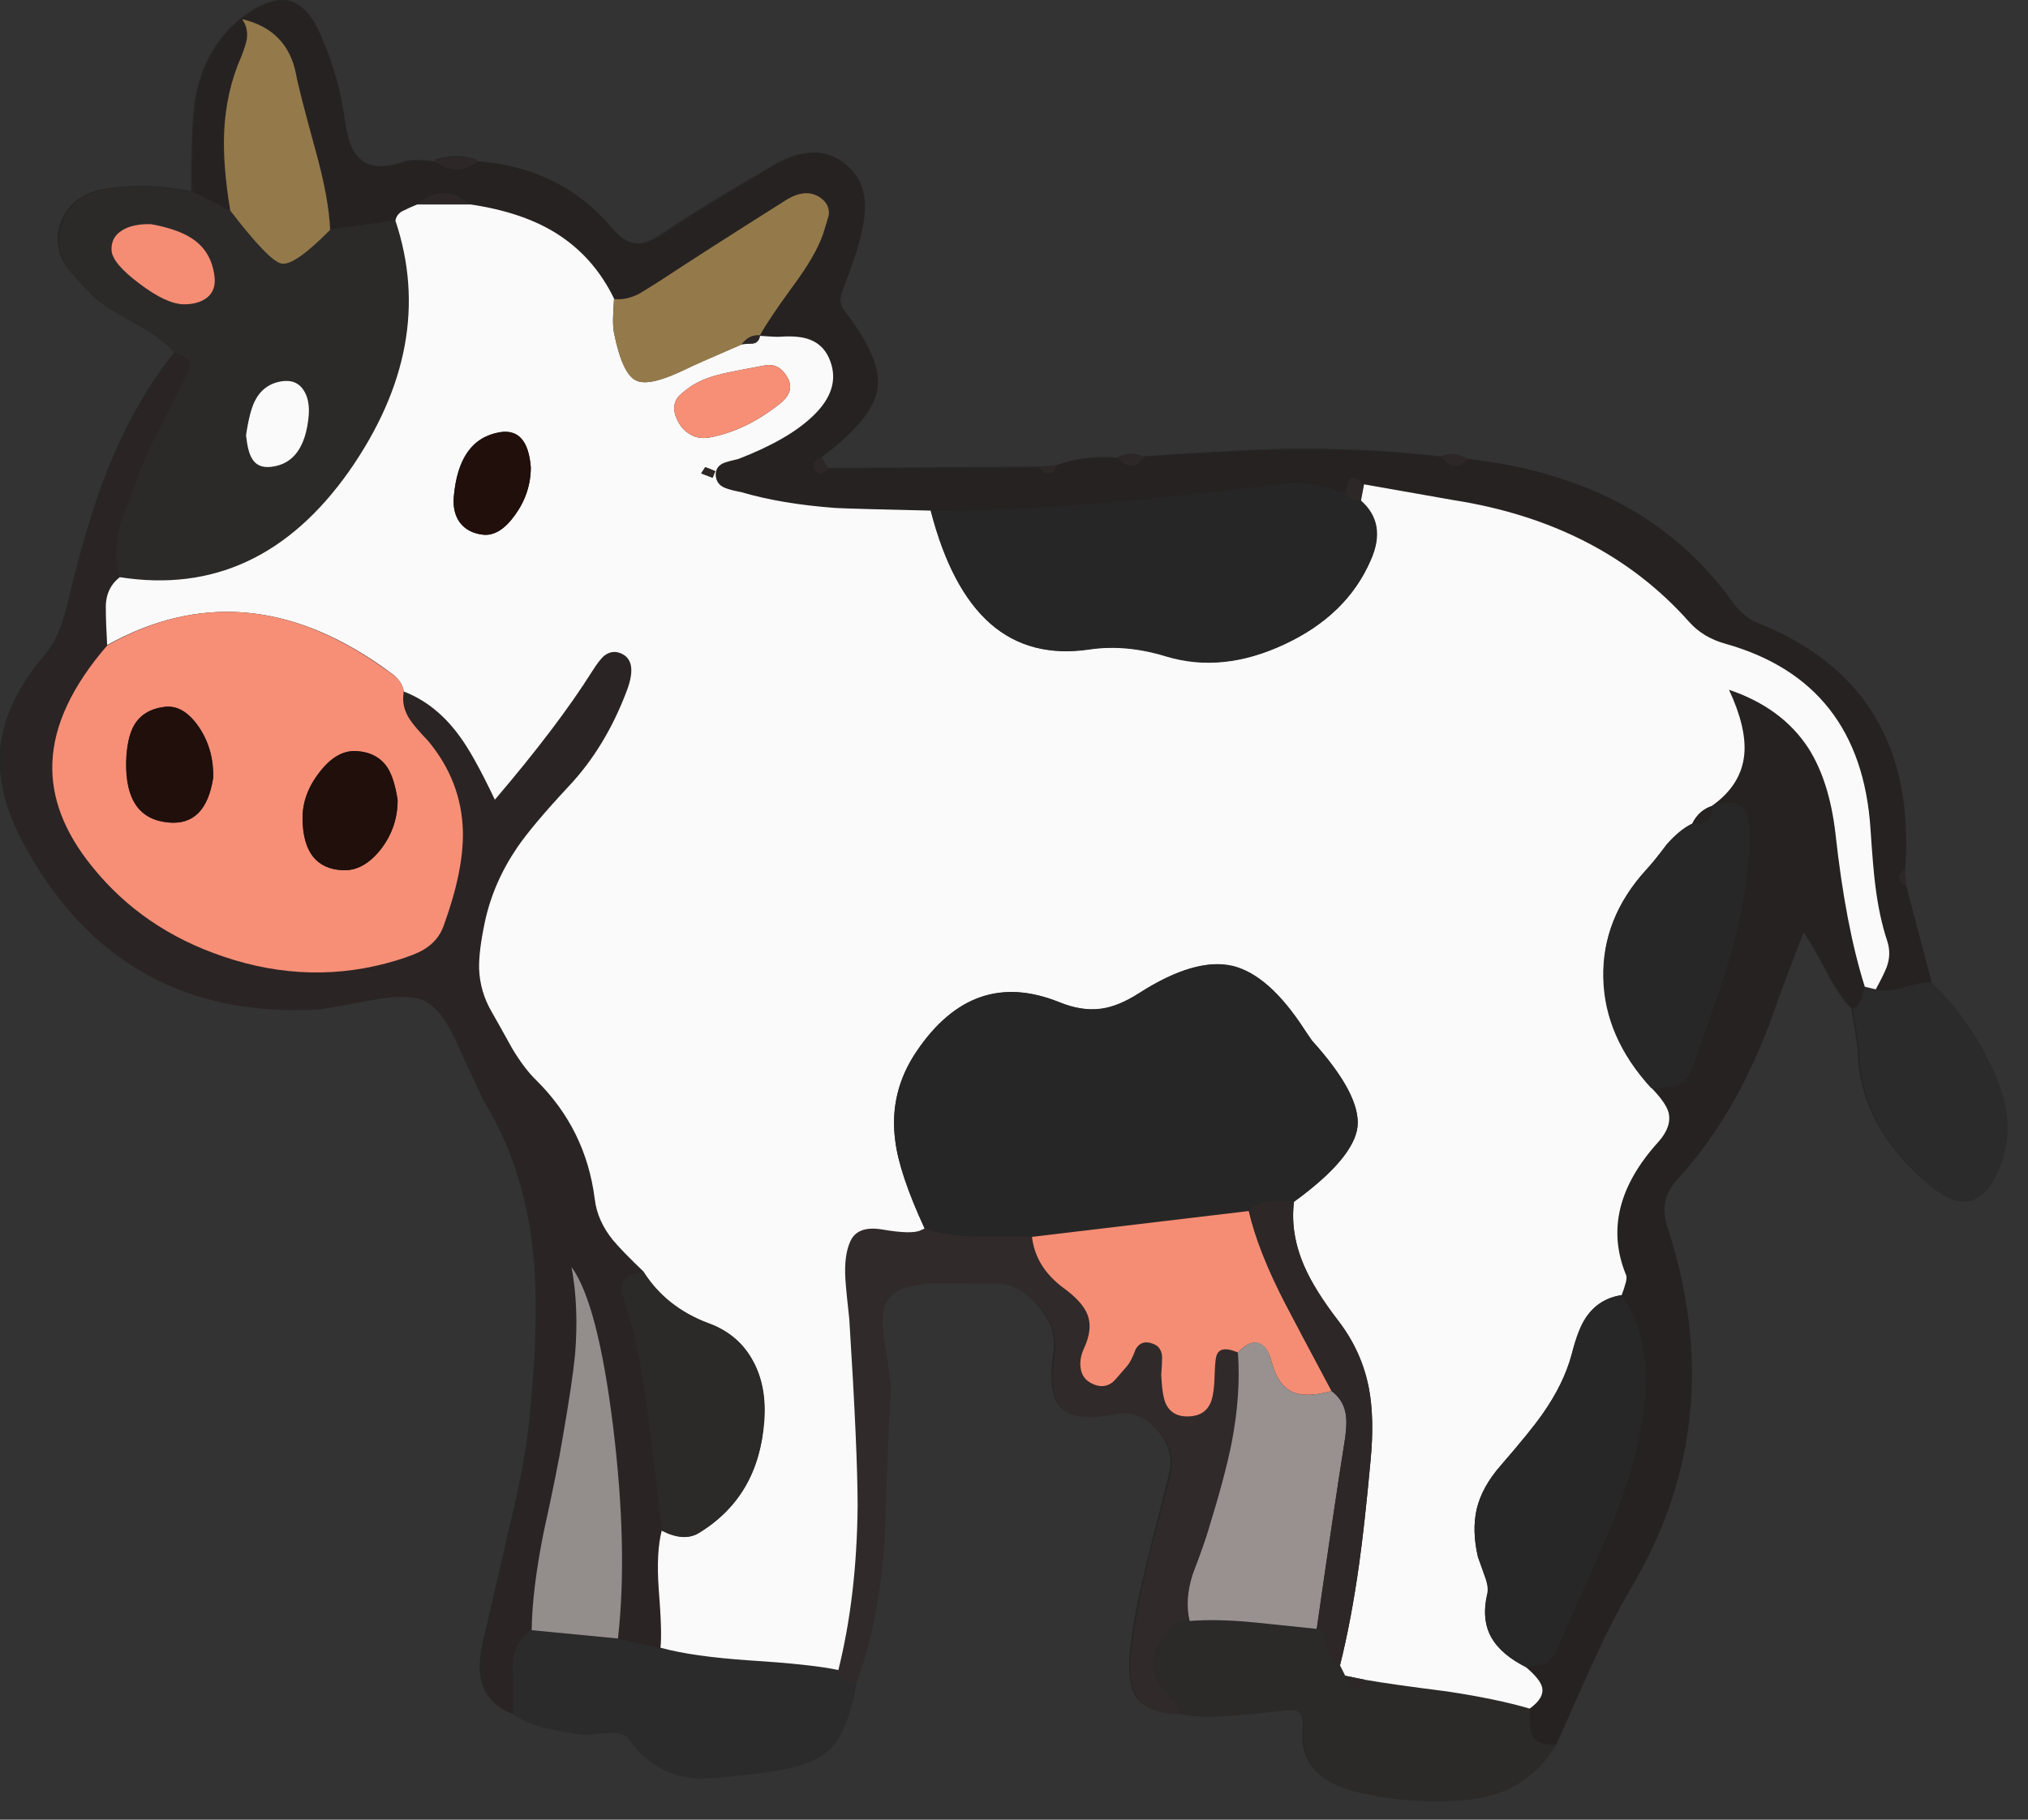 <svg xmlns="http://www.w3.org/2000/svg" xmlns:xlink="http://www.w3.org/1999/xlink" width="78" height="70" preserveAspectRatio="none"><rect width="100%" height="100%" fill="#333333" stroke="none"/><defs><path id="a" fill="#272626" d="M18.35 6.15q-.8-.3-1.65 0 .85.65 1.65 0m49.2 17.8q-.55-.2-1-.85-3.35-4.7-10.15-5.45-.45-.3-1-.1-2.55-.3-5.7-.3-2.1.05-5.75.3-.45-.2-1 .05-1.3-.1-2.35.3l-.65.05-8.15.05-.25-.45q1.95-1.45 2.15-2.6T32.5 12q-.25-.25-.25-.55.05-.15.2-.5.4-1.15.55-1.75.25-.95.2-1.55-.1-.85-.75-1.4-.7-.5-1.5-.35-.6.05-1.45.6-2.1 1.2-4 2.45-.65.45-1 .4-.5 0-1.05-.65-1.95-2.25-5.1-2.5-.8.6-1.65 0-.4-.05-.6-.05-.35 0-.55.05-1.1.4-1.65-.05-.55-.35-.7-1.5-.2-1.75-.95-3.4-.5-1.1-1.2-1.25-.75-.1-1.8.7-1.4 1.15-1.75 3.1-.15.9-.15 3.55-1.4-.25-2.15-.2-1.2.05-1.7.25-.9.35-1.2 1.25-.25.85.25 1.6.2.3 1.15 1.25.4.35 1.55.95 1 .6 1.45 1.1-1.55 1.95-2.6 4.6-.8 2.05-1.5 5.05-.3 1.3-.85 1.95Q.2 26.95 0 28.8q-.15 1.85 1.05 3.9 3.65 6.5 11.1 6.1.2 0 2.25-.4 1.35-.2 1.95.1.7.4 1.25 1.7.95 2.05 1 2.15 1.55 2.5 1.9 5.8.25 2.45-.1 6.05-.15 1.85-.8 4.5-.35 1.55-1.05 4.55-.2.95 0 1.55.25.75 1.1 1.1.55.35 1.3.55.25.05 1.4.25.1 0 1-.05.6-.05.8.2.95 1.35 2.5 1.5.6.1 2.85-.2 1.75-.25 2.4-.95.65-.6 1-2.5.85-2.25 1.1-5.6.1-3.75.2-5.7.05-.2-.25-2-.2-1.2.35-1.65.45-.4 1.7-.4h2q1.05-.1 1.85.8.85.9.65 1.95-.2 1.55.3 2.05.55.5 2.05.2.95-.15 1.65.65t.45 1.75q-.85 3.35-.85 3.4-.5 1.95-.65 3.45-.1 1.15.25 1.7.45.6 1.6.6.75.15 1.85.05.6 0 1.8-.15.7-.05.8-.05.4.1.35.75-.1 1.15.65 1.75.55.5 1.7.7 2 .45 4 .25 2.2-.25 3.35-2.15.9-2 1.35-3.05.85-1.8 1.55-2.95 3.8-6.45 1.35-13.9-.15-.55-.05-1 .1-.4.45-.85 2.5-2.65 3.9-6.95.6-1.55.95-2.55.3.35.95 1.6.5.95.95 1.4l.15.9q.1.55.1.9.15 2.75 2.65 4.9 1.9 1.65 2.8-.7.6-1.6-.2-3.45-.95-2.15-2.45-3.55l-1-3.75-.05-.65q.55-7-5.65-9.45"/><path id="b" fill="#2B2424" d="M545.35 298.15q-4.6 5.85-7.7 13.65-2.4 6.1-4.4 15-.9 3.9-2.55 5.8-4.6 5.35-5.15 10.85-.5 5.5 3 11.6 10.9 19.25 33.05 18.05.55 0 6.7-1.15 4-.7 5.8.3 1.95 1.15 3.7 4.95 2.8 6.1 2.95 6.4 4.5 7.5 5.55 17.2.85 7.3-.2 17.95-.5 5.5-2.4 13.45-1 4.5-3.15 13.4-.55 2.85 0 4.6.7 2.25 3.3 3.3.2-.55.05-5.05-.1-3.05 2.15-4.5 0-4.6 1.3-11.1 1.65-7.25 2.25-10.95 1.1-6.5 1.35-9.4.45-5.4-.35-10 3 4.05 4.7 18.2 1.7 14 .6 24.2l4.85 1.05q.15-1.7-.2-6.7-.3-4.2.35-6.7-1-8.95-1.6-13.4-1-7.9-2.8-13.2-.9-2.5 2.3-2.9-2.45-2.3-3.5-3.6-1.8-2.15-2.1-4.65-1-8.05-6.65-13.55-1.4-1.4-2.8-3.75-1.55-2.75-2.35-4.15-1.25-2.3-1.35-4.85-.1-2.05.6-5.35 1-4.45 3.75-8.55 1.75-2.6 5.8-6.95 4.2-4.4 6.7-11 .55-1.4.55-2.25 0-1.3-1.05-1.85-1.1-.6-2.05.2-.55.45-1.45 1.8-3.7 5.85-11.1 14.65-2.55-5.3-4.05-7.35-2.65-3.6-6.35-5-.3 1.65.75 3.15.6.9 2.05 2.4 3.85 4.6 4 10.35.1 4.5-2.2 10.8-.6 1.7-2.25 2.7-1 .6-3.2 1.25-9.75 2.95-19.7-.45-9.2-3.1-14.95-10.25-4.8-5.9-4.55-11.9.25-6.4 6.25-13.35-.15-2.7-.2-4.05-.05-2.4 1.6-3.7-.9-2.85.15-6.3 1.5-3.9 2.2-5.85.7-2 2.2-4.9 2.2-4.2 2.5-4.85.95-1.85.95-2.1.2-1.15-1.65-1.65"/><path id="c" fill="#272222" d="M691.25 315q16.9 2.75 26.9 13.9 1.6 1.8 4.15 2.55 15.4 4.25 16.55 21.1.35 4.8.55 6.45.45 3.6 1.35 6.3.5 1.5-.05 3-.35.85-1.25 2.5 1.2.4 3.2-.2 2.2-.7 3.2-.55l-2.9-11q-1.6-.95-.15-1.95 1.55-20.75-16.75-28.1-1.7-.65-3-2.5-10-13.95-30.15-16.25-1.65 1.65-2.95-.2-7.6-.95-17-.85-6.1.1-16.95.8-1.4 1.95-3 .2-3.85-.3-7 .8-.9 1.75-1.95.25l-24.15.1q-.9 1.1-1.5.1-.55-.9.75-1.4 5.8-4.35 6.35-7.7.6-3.4-3.6-8.8-.65-.8-.6-1.6.05-.45.45-1.5 1.3-3.4 1.75-5.2.75-2.85.55-4.65-.25-2.45-2.25-4.05-2.05-1.6-4.5-1.15-1.75.25-4.3 1.8-6.2 3.65-11.8 7.35-1.9 1.25-3.05 1.2-1.4-.05-3-1.95-5.8-6.8-15.15-7.5-2.45 1.8-4.9 0-1.15-.05-1.75-.05-1.05-.05-1.7.15-3.25 1.05-4.9-.15-1.55-1.1-2-4.55-.65-5.1-2.85-10-1.45-3.35-3.65-3.7-2.15-.4-5.3 2l.05.1q5.25 1.25 6.15 6.2.35 1.8 2.25 8.85 1.5 5.4 1.65 8.95l7.45-1q.15-.85 1.05-1.2.45-.25 1.45-.65 3.05-2.65 6.05 0 5.8.85 9.65 3.2 4.4 2.7 6.75 7.55 1.4.15 2.85-.6.5-.2 2.55-1.55 4.65-3.1 14.15-9.1 2.45-1.55 4.2-.2.95.75.8 1.95-.05.3-.7 2.1-.85 2.45-3.45 5.95-2.95 4.05-3.8 5.75.8 0 2.4.1 2.15-.15 3.4.35 1.65.65 2.3 2.45 1.15 3.2-2 6.2-2.8 2.7-8.5 4.9-1.15.3-1.7.5-.95.35-.9 1.3.05 1.1 1.05 1.55.6.25 1.9.5 4.65 1.35 10.75 1.75 2.65.2 10.85.3 9 .05 20.3-.95 5.85-.5 20.2-2.15 1.55-.15 3.5.2 1.1.2 3.35.75.25-1.3.55-1.55.5-.4 1.5.7 3.45.6 10.25 1.8"/><path id="d" fill="#2B2A29" d="M535.85 279.9q-2.6 1-3.45 3.75-.8 2.5.7 4.7.55.9 3.4 3.65 1.2 1.15 4.55 2.95 3.05 1.65 4.3 3.2 1.85.45 1.65 1.65 0 .15-.95 2.1-.45 1-2.45 4.85-1.55 2.95-2.25 4.9t-2.2 5.85q-1 3.45-.1 6.3 15.9 2.45 26.15-12.15 10.05-14.4 5.25-28.6l-7.4 1q-4.1 4.15-5.55 3.9-1.4-.25-5.85-6.05l-4.3-2.15q-4.25-.7-6.35-.65-3.55.15-5.15.8m3.4 4.3q1.2-.8 3.35-.75 3.05.55 4.7 1.65 2.2 1.45 2.55 4.3.25 1.55-.8 2.4-.95.8-2.65.8-2 0-5.1-2.35-3.15-2.35-3.2-3.85-.05-1.4 1.15-2.2m14.2 23.35q.4-2.7 1-3.9.95-1.9 3-2.25 1.75-.3 2.6 1.05.7 1.1.55 2.9-.5 5.35-4.25 5.8-1.6.2-2.25-1-.45-.75-.65-2.6"/><path id="e" fill="#272222" d="M722.7 336.6q2 4.3 1.75 7.3-.3 3.55-3.7 5.95 2.35-.7 3.3.05.95.8.95 3.4-.05 6.2-2.15 13.65-.9 3.15-4.45 13.05-.55 1.45-1.9 1.85-.55.15-2.7.2 1.65 1.65 1.95 2.8.4 1.6-1.15 3.35-6.8 7.5-3.65 15.2.15.35-.1 1.1l-.45 1.2q2.25 3.35 2.65 7.65.3 3.35-.5 7.95-.95 5.35-4.15 12.65-1.75 4.1-5.4 12.2-.45 1.25-1.5 1.65-.3.1-2 .35 1.55 1.35 1.8 2.25.4 1.25-1.35 2.5-.15 2.15.25 3 .65 1.3 2.8 1.1 2.7-6.05 4.05-9.1 2.45-5.35 4.5-8.8 11.35-19.1 4.1-41.25-.5-1.65-.2-2.9.25-1.25 1.4-2.5 7.3-7.95 11.55-20.75 1.75-4.6 2.85-7.5.8 1.1 2.75 4.75 1.5 2.75 2.85 4.1.65-.35.95-1.1.15-.4.35-1.45-2.1-6.8-3.35-17.45-.7-6.05-3.1-9.8-2.95-4.6-9-6.65"/><path id="f" fill="#312A2A" d="M655 411.85q-.55 1.45-1 1.95-1.5 1.7-1.7 1.85-1.05.8-2.3.15-1.15-.55-1.35-1.8-.15-1 .35-2.15 1.1-2.3.4-4-.55-1.45-2.7-3-3.2-2.3-3.6-5.8-4.1 0-6.15-.05-3.65-.05-6.1-.9l-.45.2q-1 .5-4.45-.1-2.75-.45-3.6 1.4-.7 1.5-.5 4.2.1 1.55.4 4.65 1 14.2.95 21.35-.1 10.3-2.2 18.7.25 1.4 2.1 1.5 2.6-6.75 3.25-16.6.35-11.25.7-16.9.05-.7-.8-6-.55-3.6 1-4.85 1.45-1.2 5.05-1.3 2 0 6.05.05 3.1-.25 5.5 2.4t1.9 5.75q-.7 4.6.85 6.1 1.6 1.55 6.1.65 2.75-.5 4.85 1.85t1.4 5.15q-2.6 10.05-2.6 10.15-1.4 5.8-1.9 10.3-.35 3.3.8 4.95 1.3 1.9 4.7 1.8-.1-.85-2-3.15-1.5-1.85-.8-3.7.75-1.8 1.35-2.5.95-1.2 2.6-1.25-.55-2.4.35-5.35 1.3-3.35 1.8-5.05 1.9-6.15 2.65-9.95 1.05-5.55.7-10.3-1.85-.8-2.35.15-.25.4-.3 2.3-.05 2.3-.45 3.25-.65 1.55-2.55 1.6t-2.6-1.5q-.4-.95-.5-3.25.15-1.35.1-2-.05-1.15-1-1.55-1.3-.5-1.95.6"/><path id="g" fill="#2B2A29" d="M675.65 443.8q-4.85-.5-7.25-.75-4.25-.4-7.25-.15-1.65.05-2.6 1.2-.6.7-1.35 2.55t.75 3.7q1.9 2.3 2 3.15 2.3.5 5.45.25 1.8-.1 5.4-.5 2.05-.2 2.3-.15 1.2.25 1.05 2.15-.25 3.45 1.95 5.3 1.65 1.4 5.1 2.1 5.95 1.25 11.85.65 6.6-.7 9.95-6.3-2.15.2-2.8-1.1-.35-.75-.25-3-3.75-1.1-9.35-1.95-6.35-.8-9.5-1.35-1.4 2.35-2.2-.45l-.6-1.15q-1.1-.3-1.4-2.1-.25-1.8-1.25-2.1"/><path id="h" fill="#2B2B2B" d="m595.9 444.95-9.85-1q-2.25 1.45-2.15 4.5.15 4.5-.05 5.05 1.55 1.1 3.85 1.65.7.2 4.15.75.3.05 2.95-.2 1.75-.15 2.35.7 2.8 4 7.4 4.45 1.8.2 8.45-.7 5.25-.7 7.2-2.7 1.9-1.9 2.95-7.45-1.85-.1-2.15-1.5-2.95-.6-10.1-1.1-6.55-.4-10.15-1.4z"/><path id="i" fill="#2B2B2B" d="m739.45 370.8-1.25-.3q-.3 1.2-.4 1.45-.35.75-.95 1.1l.45 2.7q.25 1.65.3 2.75.45 8.15 7.8 14.5 5.65 4.95 8.3-2.15 1.85-4.65-.55-10.2-2.8-6.35-7.3-10.6-1-.15-3.2.55-2 .6-3.2.2"/><path id="j" fill="#272222" d="M551.65 281.9q-.85-5.15-.75-8.85.2-4.75 1.95-8.7.6-1.35.7-2.1.15-1.25-.55-2.2l-.1-.1q-4.1 3.5-5.15 9.25-.5 2.75-.4 10.55z"/><path id="k" fill="#2D2727" d="M579.95 276.25q-2.4-.9-4.85 0 2.45 1.9 4.85 0"/><path id="l" fill="#2D2727" d="M692.9 310.25q-1.3-.8-2.95-.25 1.25 1.95 2.95.25"/><path id="m" fill="#2D2727" d="M656 310q-1.45-.55-3 .2 1.6 1.7 3-.2"/><path id="n" fill="#2D2727" d="m742.95 359.05-.15-1.95q-1.45 1 .15 1.95"/><path id="o" fill="#2D2727" d="m646 311-1.95.2q1.05 1.55 1.95-.2"/><path id="p" fill="#2D2727" d="m619.9 311.35-.75-1.3q-1.35.5-.8 1.4.65 1 1.55-.1"/><path id="q" fill="#FBFAFA" d="M722.3 331.35q-2.55-.7-4.15-2.5-10-11.25-26.9-13.9l-10.2-1.8-.35 1.85q3 2.65 1.1 6.85-2.7 6.2-9.75 9.5-7.1 3.35-13.55 1.4-4.55-1.4-8.7-.8-6.9 1.05-11.4-2.9-4.45-3.9-6.8-12.9-8.85-.2-10.85-.3-6.15-.45-10.75-1.8-1.3-.25-1.9-.5-1-.4-1.05-1.5 0-.95.95-1.35.55-.2 1.65-.45 5.7-2.2 8.5-4.9 3.15-3 2-6.2-.65-1.85-2.3-2.5-1.25-.5-3.4-.35-.446.05-2.35-.1-.096.756-.8.85-.85 0-1.25.1-5.05 2.15-6.25 2.75-4.3 2.15-5.8 1.4-1.6-.75-2.55-5.45-.15-.75-.1-1.95l.1-1.95q-2.35-4.85-6.75-7.55-3.85-2.35-9.65-3.2H573q-1 .4-1.45.65-.9.35-1.05 1.2 4.75 14.2-5.25 28.55-10.3 14.65-26.2 12.15-1.7 1.3-1.6 3.7 0 1.35.15 4.05 15.5-8.65 31.3 2.4 1.55 1.1 1.6 1.2.8.75.95 1.7 3.65 1.4 6.3 5 1.6 2.1 4.1 7.35 7.2-8.45 11.1-14.65.85-1.35 1.4-1.8 1-.75 2.1-.15 1.65.9.5 4.05-2.45 6.55-6.7 11.05-4.1 4.4-5.85 6.95-2.75 4.05-3.7 8.55-.7 3.3-.65 5.3.1 2.6 1.4 4.85.8 1.4 2.35 4.2 1.4 2.35 2.8 3.7 5.65 5.6 6.65 13.55.3 2.5 2.1 4.7 1.05 1.25 3.45 3.55 2.55 4.05 7.4 5.9 3.5 1.25 5.15 4.4 1.55 2.85 1.25 6.8-.65 8.55-7.4 12.7-1.75 1.1-4.3-.25-.65 2.5-.35 6.7.4 4.95.2 6.7 3.6 1 10.15 1.45 7.15.45 10.15 1.1 2.1-8.4 2.2-18.7 0-6.35-.95-21.35-.35-3.1-.45-4.65-.15-2.65.55-4.2.8-1.85 3.6-1.4 3.45.6 4.45.1l.45-.2q-2.9-6.3-3.35-10-.75-5.55 2.45-10.25 6.45-9.5 16.25-5.6 2.55 1.05 4.75.75 2-.25 4.4-1.8 6.35-4.05 10.6-3.1 4.2 1 8.3 7.35.8 1.2.85 1.25 5.55 6.15 5.15 9.8-.45 3.6-7.25 8.55-.45 3.65 1.2 7.4 1.2 2.7 3.85 6.15 2.7 3.5 3.5 7.7.65 3.45.2 8.2-.7 7.6-1.3 11.8-.9 6.5-2.2 11.65l.6 1.2 2.2.45q3.15.55 9.5 1.35 5.6.85 9.35 1.95 1.75-1.25 1.4-2.5-.25-.9-1.85-2.25-2.75-1.4-3.85-3.25-1.25-2.1-.5-5.1.2-.75-.3-2.05-.75-2.05-.8-2.15-.7-3-.15-5.45.6-2.55 2.75-5 3.5-4 4.75-5.85 2.45-3.5 3.35-6.85.8-2.9 1.7-4.25 1.4-2.1 4-2.5.3-.8.4-1.2.25-.75.1-1.1-3.15-7.65 3.7-15.2 1.55-1.75 1.15-3.35-.3-1.1-1.95-2.8-5.3-5.8-5.45-12.55-.2-6.8 4.85-12.35.85-.9 2.35-2.9 1.45-1.65 2.9-2.35.75-1.55 2.3-2.05h-.05q3.4-2.4 3.7-5.95.25-3-1.75-7.3 6.05 2.05 9.05 6.65 2.4 3.75 3.1 9.75 1.15 10.55 3.35 17.5l1.25.3q.9-1.65 1.25-2.55.55-1.5.05-3-.9-2.7-1.35-6.3-.25-1.9-.55-6.45-1.1-16.8-16.55-21.15M608.4 300.4q1.4-.3 4.4-.85 1.6-.2 2.5 1.5.8 1.6-1 2.95-3.85 3.05-7.95 3.8-1.35.25-2.35-.45-1-.6-1.5-1.95-.45-1.2.2-2.15.45-.55 1.7-1.4 1.55-.95 4-1.45m-1.7 12-1.3-.5q.2-.3.45-.7.4.1 1.15.45zm-20.75-1.2q0 2.95-1.8 5.45-1.75 2.45-3.65 2.25-1.75-.2-2.65-1.4-.8-1.1-.7-2.8.5-6.7 5.25-7.5 3.2-.5 3.55 4"/><path id="r" fill="#F78F76" d="M537.6 331.55q-6 6.95-6.25 13.35-.25 6 4.55 11.9 5.75 7.15 14.95 10.25 10 3.4 19.75.45 2.15-.65 3.15-1.25 1.65-1 2.25-2.7 2.3-6.3 2.2-10.8-.15-5.75-4-10.35-1.45-1.5-2.05-2.4-1-1.5-.7-3.15-.15-1-.95-1.75-.3-.25-1.6-1.15-15.85-11.15-31.3-2.4M561.85 346q1.95-2.5 4.2-2.4 2.4.15 3.55 1.9.75 1.2 1.15 3.7 0 3.15-1.95 5.65-1.95 2.45-4.3 2.35-4.5-.2-4.6-5.8-.05-2.85 1.95-5.4m-22.1-1.2q.1-2.65.9-4.1 1.05-1.85 3.5-2.15 2.15-.25 3.9 2.25 1.75 2.55 1.65 5.85-.85 5.5-5.1 5.1-4.95-.45-4.85-6.95"/><path id="s" fill="#2B2A29" d="M612.55 420.1q.3-3.95-1.2-6.8-1.65-3.1-5.15-4.4-4.75-1.7-7.4-5.85-3.2.4-2.3 2.9 1.8 5.3 2.8 13.2.6 4.5 1.6 13.45 2.55 1.3 4.25.25 6.85-4.2 7.4-12.75"/><path id="t" fill="#938D8C" d="M595.9 444.9q1.15-10.2-.55-24.15-1.75-14.15-4.75-18.25.85 4.6.4 10-.3 3.1-1.4 9.4-.6 3.7-2.2 10.95-1.3 6.55-1.35 11.1z"/><path id="u" fill="#272626" d="M680.65 315.05q-1.3-.1-1.7-1-2.25-.55-3.35-.75-1.95-.4-3.5-.2-13.9 1.6-20.2 2.15-11.3 1-20.3.95 4.6 17.85 18.15 15.8 4.15-.6 8.7.8 6.45 1.95 13.55-1.4 7.05-3.3 9.75-9.5 1.9-4.25-1.1-6.85"/><path id="v" fill="#947A4A" d="M600.8 289.85q-2.2 1.4-2.5 1.55-1.45.75-2.85.6l-.1 1.95q-.05 1.2.1 1.95.95 4.7 2.5 5.4 1.55.75 5.85-1.35.45-.25 6.2-2.75.85-1.2 2.1-1.05.887-1.67 3.75-5.6 2.6-3.5 3.45-5.95.65-2.1.65-2.15.15-1.15-.8-1.9-1.7-1.35-4.15.2-9.5 6-14.2 9.1"/><path id="w" fill="#947A4A" d="M553.55 262.25q-.1.7-.65 2.1-1.75 3.95-1.95 8.7-.15 3.75.7 8.85 4.45 5.8 5.85 6.05 1.45.3 5.55-3.85-.15-3.6-1.65-9-1.95-7.1-2.25-8.8-1-5.05-6.15-6.25.7.95.55 2.2"/><path id="x" fill="#2D2727" d="M579 281.2q-3-2.6-6 0z"/><path id="y" fill="#2D2727" d="m680.65 315.05.35-1.85q-1-1.1-1.5-.7-.3.25-.55 1.55.45 1 1.7 1"/><path id="z" fill="#F58D74" d="M542.6 283.45q-2.15-.05-3.35.75-1.2.75-1.15 2.2.05 1.5 3.2 3.85 3.1 2.35 5.1 2.35 1.65 0 2.65-.8 1-.85.8-2.4-.35-2.85-2.55-4.3-1.65-1.1-4.7-1.65"/><path id="A" fill="#FBFAFA" d="M553.45 307.55q.2 1.85.65 2.6.65 1.2 2.25 1 3.75-.45 4.25-5.8.15-1.8-.55-2.9-.85-1.35-2.6-1.05-2.05.35-3 2.25-.6 1.2-1 3.9"/><path id="B" fill="#282727" d="M713.1 413.35q-.4-4.3-2.65-7.65-2.6.4-4.05 2.5-.95 1.35-1.65 4.25-.9 3.4-3.35 6.85-1.35 1.9-4.75 5.85-2.15 2.45-2.75 5-.55 2.45.15 5.45l.75 2.15q.5 1.3.3 2.05-.7 3 .55 5.1 1.1 1.85 3.85 3.25 1.7-.25 2-.35 1.05-.4 1.55-1.65 3.6-8.1 5.35-12.2 3.2-7.3 4.15-12.65.85-4.6.55-7.95"/><path id="C" fill="#282727" d="M715.6 354.25q-1.5 2-2.35 2.9-5.05 5.55-4.9 12.35.15 6.75 5.45 12.55 2.2-.05 2.7-.2 1.4-.4 1.9-1.85 3.6-10.1 4.45-13.05 2.1-7.45 2.15-13.65 0-2.6-.95-3.4-.95-.75-3.3-.05h.05q.05 2.2-2.35 2.05-1.4.7-2.85 2.35"/><path id="D" fill="#272626" d="M670.35 395q.9-.05 2.7.05 6.8-4.95 7.25-8.55.4-3.65-5.15-9.8-.25-.25-.85-1.2-4.1-6.4-8.3-7.35-4.25-1-10.6 3.1-2.4 1.55-4.45 1.8-2.2.25-4.75-.8-9.75-3.95-16.2 5.6-3.2 4.7-2.45 10.25.45 3.7 3.35 10 2.45.85 6.1.9 2.05.05 6.1.05l24.8-2.95q.9-1.1 2.45-1.1"/><path id="E" fill="#F58D74" d="M677.35 416.65q-3.55-6.65-5.3-10-3.1-6-4.15-10.55l-24.75 2.95q.4 3.45 3.55 5.8 2.15 1.55 2.75 3 .7 1.7-.4 4-.5 1.15-.35 2.15.15 1.25 1.3 1.8 1.3.65 2.35-.15.25-.2 1.65-1.85.45-.5 1-1.95.65-1.1 1.95-.6 1 .35 1.05 1.55 0 .65-.1 2 .1 2.3.5 3.25.7 1.55 2.6 1.5t2.55-1.6q.4-.95.45-3.25.05-1.9.3-2.3.5-.95 2.35-.15 1.4-1.5 2.5-1 .95.4 1.35 2.1.75 2.8 2.6 3.5 1.55.55 4.25-.2"/><path id="F" fill="#98918F" d="M670.5 413.35q-.4-1.75-1.35-2.15-1.1-.45-2.5 1.05.35 4.75-.7 10.25-.75 3.8-2.65 9.95-.5 1.7-1.8 5.1-.95 2.95-.35 5.35 3.05-.25 7.25.15 2.45.25 7.25.75 2-14 3.25-21.85.25-1.8.05-2.9-.35-1.45-1.6-2.4-2.7.75-4.25.2-1.85-.7-2.6-3.5"/><path id="G" fill="#2D2727" d="M673.05 395.05q-1.8-.1-2.7-.05-1.55 0-2.45 1.1 1.05 4.55 4.15 10.55 1.75 3.35 5.3 10 1.25.95 1.55 2.4.25 1.1 0 2.9-1.25 7.85-3.25 21.85 1 .3 1.25 2.1.3 1.8 1.4 2.1 1.3-5.2 2.2-11.7.6-4.25 1.3-11.8.45-4.8-.2-8.15-.85-4.25-3.5-7.7-2.7-3.5-3.85-6.2-1.65-3.75-1.2-7.4"/><path id="H" fill="#2D2727" d="M678.9 449.15q.8 2.8 2.2.45z"/><path id="I" fill="#200F0B" d="M585.95 311.2q-.35-4.5-3.5-4-4.7.8-5.3 7.5-.1 1.7.7 2.8.9 1.2 2.65 1.4 1.9.2 3.65-2.25 1.8-2.5 1.8-5.45"/><path id="J" fill="#F78F76" d="M612.8 299.55q-3 .55-4.4.85-2.45.5-4 1.45-1.25.85-1.7 1.4-.65.95-.2 2.15.5 1.35 1.5 1.95 1 .7 2.35.45 4.1-.75 7.95-3.8 1.8-1.35 1-2.95-.9-1.7-2.5-1.5"/><path id="K" fill="#272222" d="M720.8 349.85q-1.55.5-2.3 2.05 2.45.15 2.3-2.05"/><path id="L" fill="#2D2727" d="m605.4 311.9 1.3.5.3-.75q-.9-.4-1.15-.45-.25.4-.45.7"/><path id="M" fill="#2D2727" d="M610 297.2q.4-.1 1.25-.1.75-.1.85-.95-1.2-.05-2.1 1.05"/><path id="N" fill="#200F0B" d="M566.05 343.6q-2.25-.15-4.2 2.4-2 2.55-1.95 5.4.1 5.6 4.6 5.8 2.35.1 4.3-2.35 1.95-2.5 1.95-5.65-.35-2.45-1.15-3.7-1.15-1.75-3.55-1.9"/><path id="O" fill="#200F0B" d="M548 340.8q-1.7-2.5-3.8-2.25-2.5.3-3.55 2.15-.8 1.45-.85 4.1-.2 6.5 4.8 6.95 4.25.4 5.1-5.1.05-3.3-1.7-5.85"/></defs><use xlink:href="#a"/><use xlink:href="#b" transform="matrix(.337 0 0 .337 -177.05 -86.9)"/><use xlink:href="#c" transform="matrix(.337 0 0 .337 -177.05 -86.9)"/><use xlink:href="#d" transform="matrix(.337 0 0 .337 -177.05 -86.9)"/><use xlink:href="#e" transform="matrix(.337 0 0 .337 -177.05 -86.9)"/><use xlink:href="#f" transform="matrix(.337 0 0 .337 -177.05 -86.9)"/><use xlink:href="#g" transform="matrix(.337 0 0 .337 -177.05 -86.9)"/><use xlink:href="#h" transform="matrix(.337 0 0 .337 -177.05 -86.9)"/><use xlink:href="#i" transform="matrix(.337 0 0 .337 -177.05 -86.9)"/><use xlink:href="#j" transform="matrix(.337 0 0 .337 -177.05 -86.9)"/><use xlink:href="#k" transform="matrix(.337 0 0 .337 -177.05 -86.9)"/><use xlink:href="#l" transform="matrix(.337 0 0 .337 -177.05 -86.9)"/><use xlink:href="#m" transform="matrix(.337 0 0 .337 -177.05 -86.9)"/><use xlink:href="#n" transform="matrix(.337 0 0 .337 -177.05 -86.9)"/><use xlink:href="#o" transform="matrix(.337 0 0 .337 -177.05 -86.9)"/><use xlink:href="#p" transform="matrix(.337 0 0 .337 -177.05 -86.9)"/><use xlink:href="#q" transform="matrix(.337 0 0 .337 -177.05 -86.9)"/><use xlink:href="#r" transform="matrix(.337 0 0 .337 -177.05 -86.9)"/><use xlink:href="#s" transform="matrix(.337 0 0 .337 -177.05 -86.9)"/><use xlink:href="#t" transform="matrix(.337 0 0 .337 -177.05 -86.9)"/><use xlink:href="#u" transform="matrix(.337 0 0 .337 -177.05 -86.9)"/><use xlink:href="#v" transform="matrix(.337 0 0 .337 -177.05 -86.9)"/><use xlink:href="#w" transform="matrix(.337 0 0 .337 -177.05 -86.9)"/><use xlink:href="#x" transform="matrix(.337 0 0 .337 -177.05 -86.9)"/><use xlink:href="#y" transform="matrix(.337 0 0 .337 -177.05 -86.9)"/><use xlink:href="#z" transform="matrix(.337 0 0 .337 -177.05 -86.9)"/><use xlink:href="#A" transform="matrix(.337 0 0 .337 -177.05 -86.9)"/><use xlink:href="#B" transform="matrix(.337 0 0 .337 -177.05 -86.9)"/><use xlink:href="#C" transform="matrix(.337 0 0 .337 -177.05 -86.9)"/><use xlink:href="#D" transform="matrix(.337 0 0 .337 -177.05 -86.9)"/><use xlink:href="#E" transform="matrix(.337 0 0 .337 -177.05 -86.9)"/><use xlink:href="#F" transform="matrix(.337 0 0 .337 -177.05 -86.9)"/><use xlink:href="#G" transform="matrix(.337 0 0 .337 -177.05 -86.9)"/><use xlink:href="#H" transform="matrix(.337 0 0 .337 -177.05 -86.9)"/><use xlink:href="#I" transform="matrix(.337 0 0 .337 -177.05 -86.9)"/><use xlink:href="#J" transform="matrix(.337 0 0 .337 -177.05 -86.9)"/><use xlink:href="#K" transform="matrix(.337 0 0 .337 -177.05 -86.9)"/><use xlink:href="#L" transform="matrix(.337 0 0 .337 -177.05 -86.9)"/><use xlink:href="#M" transform="matrix(.337 0 0 .337 -177.05 -86.9)"/><use xlink:href="#N" transform="matrix(.337 0 0 .337 -177.05 -86.9)"/><use xlink:href="#O" transform="matrix(.337 0 0 .337 -177.05 -86.9)"/></svg>
